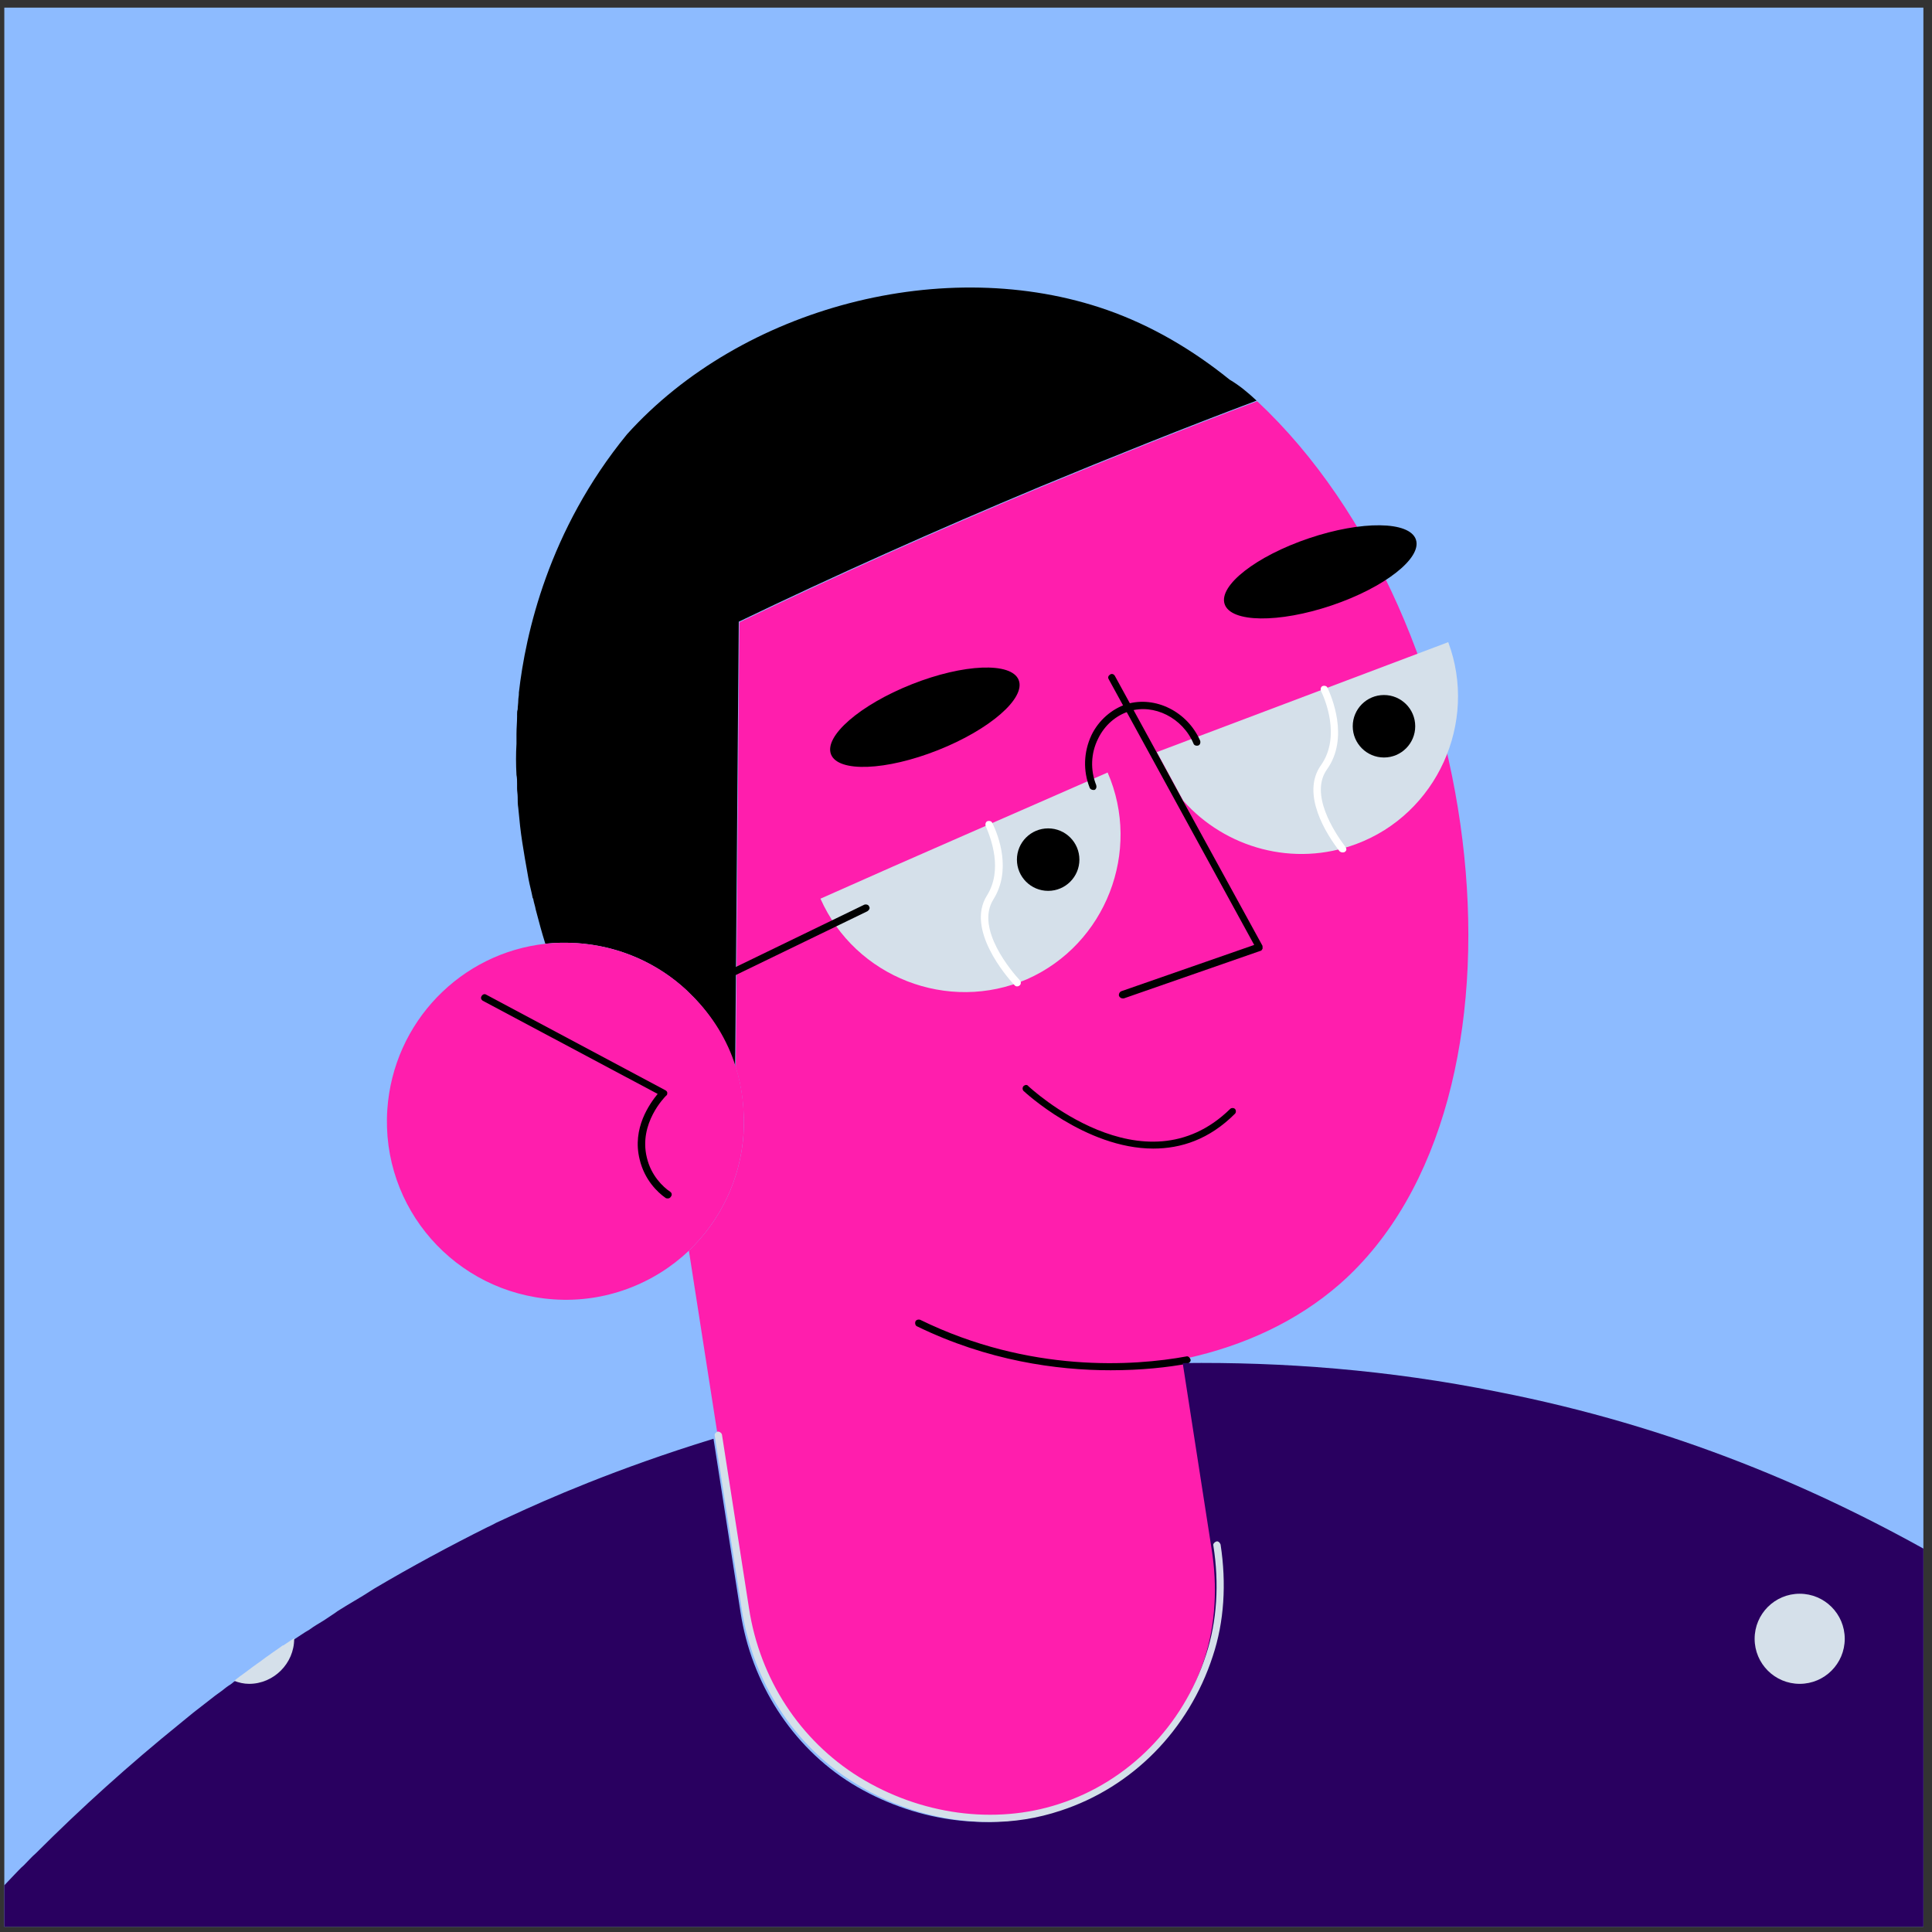 <svg width="200" height="200" viewBox="0 0 200 200" fill="none" xmlns="http://www.w3.org/2000/svg">
<rect x="0" y="0" width="200" height="200" fill="#333333" stroke="none"/>
<g clip-path="url(#clip0_3_15588)">
<rect width="198.663" height="198.663" transform="translate(0.446 0.792)" fill="#8DBBFF"/>
<path d="M138.727 132.893C134.249 136.811 128.777 139.299 122.869 140.605V140.791L125.854 160.008C126.476 163.802 126.289 167.719 125.108 171.451C122.744 178.851 116.961 184.822 109.622 187.185C102.657 189.424 94.883 188.242 88.602 184.324C82.321 180.468 78.216 173.876 77.097 166.6L74.299 148.627L71.314 129.473C74.547 126.363 76.662 122.134 76.973 117.346C77.097 114.983 76.848 112.619 76.164 110.505C76.289 95.144 76.413 79.783 76.537 64.422C86.363 59.696 96.749 55.032 107.757 50.43C115.406 47.258 122.869 44.273 130.145 41.537C154.337 64.174 160.245 113.925 138.727 132.893Z" fill="#FF1EAD"/>
<path d="M137.848 62.675C143.315 60.83 147.222 57.777 146.574 55.857C145.926 53.937 140.968 53.877 135.501 55.722C130.034 57.567 126.127 60.62 126.775 62.54C127.423 64.46 132.38 64.52 137.848 62.675Z" fill="black"/>
<path d="M97.093 77.657C102.457 75.531 106.2 72.28 105.454 70.396C104.707 68.513 99.753 68.709 94.389 70.835C89.025 72.962 85.282 76.213 86.029 78.096C86.776 79.98 91.729 79.784 97.093 77.657Z" fill="black"/>
<path d="M119.387 118.9C112.359 118.9 106.016 112.992 105.954 112.93C105.829 112.806 105.829 112.557 105.954 112.433C106.078 112.308 106.327 112.246 106.451 112.433C106.576 112.557 118.392 123.565 127.347 114.796C127.471 114.672 127.72 114.672 127.844 114.796C127.969 114.92 127.969 115.169 127.844 115.293C125.17 117.968 122.247 118.9 119.387 118.9Z" fill="black"/>
<path d="M130.643 97.819L122.496 82.955L119.76 77.918L115.406 69.958C115.282 69.771 115.095 69.709 114.909 69.833C114.722 69.958 114.66 70.144 114.784 70.331L129.834 97.819L116.09 102.607C115.904 102.669 115.779 102.918 115.842 103.105C115.904 103.229 116.028 103.354 116.215 103.354C116.277 103.354 116.277 103.354 116.339 103.354L130.456 98.441C130.581 98.441 130.643 98.316 130.705 98.192C130.705 98.005 130.705 97.881 130.643 97.819Z" fill="black"/>
<path d="M114.972 141.849C109.375 141.849 102.223 140.854 94.947 137.309C94.761 137.247 94.698 136.998 94.761 136.811C94.823 136.625 95.072 136.563 95.258 136.625C106.577 142.16 117.398 141.413 122.808 140.418C122.995 140.356 123.181 140.543 123.244 140.729C123.306 140.916 123.119 141.103 122.933 141.165C120.942 141.538 118.206 141.849 114.972 141.849Z" fill="black"/>
<path d="M130.083 41.474C122.807 44.211 115.344 47.196 107.695 50.368C96.687 54.97 86.302 59.634 76.476 64.36C76.351 79.721 76.227 95.082 76.103 110.443C73.864 103.415 67.52 98.129 59.685 97.632C58.565 97.57 57.508 97.57 56.451 97.694C56.078 96.512 55.767 95.331 55.456 94.149C55.394 93.776 55.269 93.465 55.207 93.092C55.207 93.03 55.207 93.03 55.145 92.968C55.02 92.283 54.834 91.662 54.709 90.977C54.647 90.604 54.585 90.293 54.523 89.92C54.461 89.547 54.398 89.236 54.336 88.863C54.15 87.744 53.963 86.624 53.839 85.505C53.776 84.883 53.714 84.261 53.652 83.639C53.59 83.266 53.59 82.893 53.59 82.52C53.59 82.209 53.528 81.898 53.528 81.649C53.528 81.462 53.528 81.338 53.528 81.151C53.528 80.841 53.528 80.53 53.466 80.219C53.403 79.099 53.403 78.042 53.466 76.985C53.466 76.674 53.466 76.363 53.466 75.99C53.466 75.368 53.528 74.746 53.528 74.186V73.938C53.528 73.751 53.528 73.626 53.59 73.44C53.59 73.129 53.652 72.818 53.652 72.507C53.652 72.258 53.714 72.072 53.714 71.823C53.714 71.761 53.714 71.699 53.714 71.699C54.398 65.666 56.762 54.907 64.909 44.957C76.787 31.773 97.869 26.238 114.598 32.084C119.2 33.701 123.429 36.188 127.285 39.298C128.342 39.92 129.213 40.666 130.083 41.474Z" fill="black"/>
<path d="M114.66 79.97C118.205 88.117 114.474 97.756 106.327 101.363C98.18 104.908 88.541 101.176 84.934 93.03C94.822 88.614 104.772 84.323 114.66 79.97Z" fill="#D5E0EA"/>
<path d="M140.406 87.371C133.938 89.796 126.848 87.806 122.495 82.893L119.759 77.856C129.834 74.062 139.846 70.269 149.921 66.475C153.03 74.808 148.739 84.261 140.406 87.371Z" fill="#D5E0EA"/>
<path d="M113.169 81.774C113.044 81.774 112.858 81.711 112.795 81.525C112.111 79.784 112.174 77.856 112.982 76.114C113.728 74.56 115.097 73.378 116.651 72.88C119.636 72.01 122.932 73.689 124.238 76.674C124.301 76.861 124.238 77.109 124.052 77.171C123.865 77.234 123.617 77.171 123.554 76.985C122.435 74.311 119.45 72.818 116.9 73.627C115.532 74.062 114.35 75.057 113.666 76.487C112.92 77.98 112.858 79.721 113.48 81.276C113.542 81.463 113.48 81.711 113.293 81.774C113.293 81.774 113.231 81.774 113.169 81.774Z" fill="black"/>
<path d="M105.27 102.109C105.145 102.109 105.083 102.047 105.021 101.985C104.15 101.052 99.983 96.201 102.16 92.719C103.839 90.045 102.595 86.811 102.036 85.505C101.974 85.318 102.036 85.069 102.222 85.007C102.409 84.945 102.658 85.007 102.72 85.194C103.404 86.562 104.71 90.107 102.844 93.092C100.916 96.139 104.772 100.617 105.581 101.487C105.705 101.612 105.705 101.861 105.581 101.985C105.456 102.109 105.332 102.109 105.27 102.109Z" fill="white"/>
<path d="M138.978 88.242C138.853 88.242 138.729 88.179 138.667 88.117C137.361 86.438 134.624 82.209 136.739 79.224C138.853 76.239 137.112 72.259 136.739 71.513C136.677 71.326 136.739 71.077 136.925 71.015C137.112 70.953 137.361 71.015 137.423 71.202C137.796 72.01 139.724 76.363 137.361 79.659C135.557 82.209 138.107 86.127 139.289 87.682C139.413 87.868 139.413 88.055 139.226 88.179C139.164 88.242 139.04 88.242 138.978 88.242Z" fill="white"/>
<path d="M89.785 94.336L71.688 103.105C71.501 102.918 71.314 102.732 71.128 102.545L89.474 93.652C89.66 93.59 89.909 93.652 89.971 93.839C90.096 94.025 89.971 94.212 89.785 94.336Z" fill="black"/>
<path d="M108.505 92.222C110.291 92.222 111.739 90.774 111.739 88.988C111.739 87.202 110.291 85.754 108.505 85.754C106.719 85.754 105.271 87.202 105.271 88.988C105.271 90.774 106.719 92.222 108.505 92.222Z" fill="black"/>
<path d="M143.269 78.416C145.055 78.416 146.503 76.968 146.503 75.182C146.503 73.396 145.055 71.948 143.269 71.948C141.483 71.948 140.035 73.396 140.035 75.182C140.035 76.968 141.483 78.416 143.269 78.416Z" fill="black"/>
<path d="M76.165 110.443C75.294 107.644 73.74 105.157 71.687 103.104C71.501 102.918 71.314 102.731 71.128 102.545C68.142 99.746 64.162 97.943 59.747 97.632C58.627 97.57 57.57 97.57 56.513 97.694C47.744 98.627 40.717 105.779 40.095 114.858C39.411 125.057 47.122 133.826 57.322 134.51C62.67 134.883 67.707 132.893 71.314 129.473C74.548 126.363 76.662 122.134 76.973 117.346C77.098 114.858 76.849 112.557 76.165 110.443Z" fill="#FF1EAD"/>
<path d="M69.138 124.062C69.076 124.062 68.952 124.062 68.89 124C68.081 123.44 66.713 122.134 66.216 120.02C65.407 116.786 67.273 114.236 68.081 113.241L49.984 103.602C49.797 103.477 49.735 103.291 49.86 103.104C49.984 102.918 50.171 102.855 50.357 102.98L68.89 112.868C69.014 112.93 69.076 113.054 69.076 113.117C69.076 113.241 69.076 113.365 68.952 113.428C68.828 113.552 66.091 116.288 66.962 119.833C67.397 121.699 68.641 122.88 69.387 123.378C69.574 123.502 69.574 123.751 69.449 123.876C69.387 124 69.263 124.062 69.138 124.062Z" fill="black"/>
<path d="M397.871 167.595C396.254 170.332 393.02 171.513 390.097 170.643C386.366 184.573 382.137 196.514 378.095 206.402C377.784 207.21 377.411 208.019 377.1 208.827C377.037 208.951 376.975 209.076 376.913 209.2C376.105 211.066 375.358 212.807 374.612 214.549C374.488 214.86 374.301 215.233 374.177 215.544C373.866 216.228 373.555 216.85 373.306 217.471C373.119 217.907 372.871 218.404 372.684 218.84C372.435 219.399 372.187 219.959 371.938 220.519C371.689 221.016 371.503 221.452 371.254 221.949C369.326 226.116 367.46 229.972 365.47 233.703C364.724 235.071 363.978 236.439 363.231 237.807C362.858 238.429 362.485 239.051 362.112 239.673C361.739 240.295 361.366 240.917 360.992 241.539C360.682 242.036 360.371 242.472 360.122 242.969C359.624 243.716 359.189 244.4 358.691 245.146C358.194 245.892 357.696 246.576 357.137 247.323C356.017 248.815 354.898 250.37 353.654 251.862C353.094 252.546 352.535 253.168 351.975 253.852C351.602 254.288 351.229 254.785 350.793 255.221C343.206 263.865 331.266 277.485 311.116 284.574C285.308 293.654 261.8 286.502 248.927 282.646C236.862 278.977 227.471 274.126 221.377 270.519C221.19 282.584 221.252 295.022 221.563 307.957C221.625 311.129 221.75 314.301 221.874 317.472C221.936 319.089 221.999 320.706 222.061 322.323C222.683 338.617 223.74 354.289 225.108 369.214C225.17 370.023 225.232 370.831 225.295 371.64C225.046 371.702 224.859 371.702 224.611 371.764C220.879 372.386 217.148 373.008 213.416 373.63C209.436 374.252 205.518 374.936 201.538 375.62C197.931 376.242 194.324 376.801 190.717 377.423C182.073 378.854 173.428 380.346 164.784 381.777C159.374 382.709 153.901 383.642 148.49 384.575C133.938 387.063 119.386 389.612 104.895 392.162C101.91 392.66 98.925 393.219 95.878 393.779C94.572 394.028 93.266 394.277 91.898 394.463C85.927 395.521 79.895 396.578 73.925 397.697C68.203 398.754 62.42 399.749 56.698 400.807C53.34 401.428 49.982 402.05 46.561 402.672C42.581 403.419 38.601 404.103 34.621 404.849V370.645C-17.743 382.772 -38.452 373.132 -47.718 362.622C-48.34 361.938 -48.9 361.192 -49.459 360.446C-49.584 360.321 -49.708 360.135 -49.833 359.948C-50.019 359.699 -50.206 359.388 -50.392 359.14C-50.703 358.642 -51.014 358.145 -51.325 357.647C-51.512 357.274 -51.761 356.963 -51.947 356.59C-52.258 356.03 -52.569 355.47 -52.88 354.911C-53.004 354.6 -53.191 354.351 -53.315 354.04C-53.315 353.978 -53.377 353.978 -53.377 353.916C-53.502 353.605 -53.626 353.356 -53.751 353.045C-53.875 352.734 -54.062 352.423 -54.186 352.112C-54.435 351.49 -54.683 350.868 -54.932 350.246C-55.056 349.873 -55.181 349.5 -55.305 349.127C-55.678 348.132 -55.989 347.075 -56.238 346.018C-56.362 345.644 -56.425 345.333 -56.549 344.96C-56.611 344.649 -56.673 344.338 -56.798 344.027C-56.798 343.903 -56.86 343.841 -56.86 343.716C-56.922 343.406 -56.984 343.095 -57.109 342.784C-57.171 342.411 -57.233 342.037 -57.358 341.664C-57.42 341.229 -57.544 340.856 -57.606 340.42C-57.731 339.861 -57.793 339.301 -57.917 338.741C-58.104 337.622 -58.228 336.44 -58.353 335.259C-58.415 334.637 -58.477 334.077 -58.539 333.455C-58.601 333.082 -58.601 332.647 -58.663 332.211C-58.726 331.403 -58.788 330.532 -58.788 329.724C-58.788 329.288 -58.85 328.915 -58.85 328.48C-58.85 328.045 -58.85 327.609 -58.85 327.174C-58.85 326.739 -58.85 326.241 -58.85 325.806C-58.85 325.246 -58.85 324.624 -58.85 324.065C-58.85 323.567 -58.85 323.07 -58.788 322.572C-58.788 322.385 -58.788 322.199 -58.788 322.012C-58.788 321.701 -58.788 321.453 -58.726 321.142C-58.726 320.769 -58.726 320.395 -58.663 319.96C-58.663 319.898 -58.663 319.836 -58.663 319.836C-58.663 319.338 -58.601 318.778 -58.539 318.219C-58.539 318.094 -58.539 317.97 -58.539 317.846C-58.477 317.348 -58.477 316.851 -58.415 316.291C-58.29 314.487 -58.042 312.622 -57.793 310.756C-57.731 310.321 -57.669 309.823 -57.606 309.388C-57.482 308.517 -57.358 307.709 -57.233 306.838C-57.233 306.776 -57.233 306.651 -57.171 306.589C-57.109 306.216 -57.047 305.781 -56.984 305.408C-56.86 304.661 -56.736 303.915 -56.611 303.169C-56.549 302.92 -56.487 302.609 -56.487 302.36C-56.425 302.049 -56.362 301.676 -56.3 301.365C-56.238 300.93 -56.114 300.432 -56.052 299.997C-55.865 299.064 -55.678 298.131 -55.43 297.261C-55.119 295.893 -54.808 294.587 -54.497 293.218C-54.497 293.156 -54.497 293.156 -54.497 293.094C-54.372 292.597 -54.248 292.161 -54.124 291.726C-53.875 290.793 -53.626 289.86 -53.377 288.927C-53.066 287.87 -52.755 286.813 -52.445 285.756C-52.196 284.947 -51.947 284.077 -51.698 283.268C-51.574 282.833 -51.45 282.46 -51.325 282.024C-51.139 281.465 -51.014 280.967 -50.828 280.407C-50.703 279.91 -50.517 279.475 -50.33 278.977C-50.206 278.604 -50.081 278.169 -49.957 277.795C-49.086 275.308 -48.216 272.82 -47.221 270.333C-46.847 269.4 -46.474 268.405 -46.101 267.41C-45.479 265.979 -44.92 264.487 -44.298 263.057C-44.111 262.559 -43.862 262.061 -43.676 261.626C-43.054 260.134 -42.37 258.703 -41.686 257.273C-41.437 256.775 -41.25 256.278 -41.002 255.842C-40.069 253.852 -39.136 251.925 -38.141 249.934C-37.892 249.437 -37.643 248.939 -37.395 248.442C-37.022 247.758 -36.648 247.012 -36.275 246.327C-36.151 246.017 -35.964 245.706 -35.778 245.395C-35.591 244.959 -35.342 244.586 -35.094 244.151C-34.845 243.716 -34.658 243.28 -34.41 242.907C-33.85 241.912 -33.29 240.855 -32.668 239.86C-32.419 239.424 -32.171 238.927 -31.922 238.492C-30.305 235.693 -28.626 232.957 -26.885 230.22C-26.636 229.847 -26.387 229.412 -26.138 229.039C-25.454 227.982 -24.77 226.986 -24.148 225.929C-23.837 225.494 -23.588 225.059 -23.278 224.623C-20.852 221.016 -18.302 217.534 -15.691 214.051C-14.758 212.807 -13.825 211.626 -12.83 210.382C-12.457 209.884 -12.084 209.449 -11.71 209.014C-11.399 208.641 -11.151 208.267 -10.84 207.956C-10.653 207.708 -10.466 207.521 -10.28 207.272C-8.103 204.66 -5.927 202.111 -3.626 199.561C-3.253 199.126 -2.817 198.69 -2.444 198.255C-1.2 196.887 0.106 195.519 1.412 194.15C1.785 193.777 2.096 193.404 2.469 193.093C2.904 192.658 3.277 192.222 3.713 191.849C8.439 187.123 13.414 182.645 18.638 178.416C19.074 178.043 19.571 177.67 20.006 177.297C20.566 176.862 21.126 176.426 21.686 175.991C22.059 175.68 22.494 175.369 22.929 175.058C23.24 174.809 23.551 174.561 23.862 174.374C24.049 174.25 24.235 174.063 24.422 173.939C25.044 173.503 25.666 173.006 26.288 172.571C26.661 172.322 27.034 172.011 27.407 171.762C27.904 171.389 28.402 171.078 28.9 170.705C28.9 170.705 28.9 170.705 28.962 170.705C29.335 170.456 29.708 170.207 30.081 169.959C30.206 169.896 30.33 169.772 30.454 169.71C30.952 169.399 31.449 169.026 32.009 168.715C32.507 168.342 33.066 168.031 33.564 167.72C33.937 167.471 34.31 167.222 34.683 166.973C34.994 166.725 35.367 166.538 35.74 166.289C36.362 165.916 36.984 165.543 37.606 165.17C37.979 164.921 38.415 164.672 38.788 164.424C42.581 162.185 46.499 160.07 50.479 158.08C50.79 157.956 51.101 157.769 51.35 157.645C51.91 157.396 52.407 157.147 52.967 156.899C56.45 155.282 63.726 152.048 73.863 148.938L76.661 166.911C77.781 174.187 81.947 180.78 88.166 184.635C94.448 188.491 102.283 189.735 109.186 187.496C116.463 185.133 122.246 179.163 124.672 171.762C125.853 168.093 126.04 164.175 125.418 160.319L122.433 141.103C132.694 140.978 143.702 141.787 155.082 144.088C227.72 158.329 251.539 218.653 292.024 210.755C292.77 210.631 293.579 210.444 294.325 210.257C294.574 210.195 294.823 210.133 295.071 210.071C295.32 210.009 295.569 209.947 295.88 209.822C296.129 209.76 296.377 209.698 296.626 209.573H296.688C296.688 209.573 296.688 209.573 296.751 209.573L297.124 209.449C297.248 209.387 297.372 209.387 297.497 209.325C297.746 209.262 297.994 209.138 298.243 209.076C298.554 208.951 298.865 208.827 299.238 208.703C299.487 208.641 299.673 208.516 299.922 208.392C300.171 208.267 300.482 208.143 300.731 208.019C302.037 207.459 303.343 206.775 304.711 206.029C304.773 206.029 304.835 205.966 304.835 205.966C305.084 205.842 305.333 205.655 305.644 205.531C306.203 205.22 306.763 204.847 307.385 204.474C307.696 204.287 307.945 204.101 308.193 203.914C308.504 203.728 308.753 203.541 309.064 203.354C309.624 202.981 310.184 202.546 310.743 202.111C311.054 201.924 311.303 201.675 311.614 201.427C312.733 200.494 313.915 199.499 315.034 198.441C315.283 198.193 315.532 197.944 315.781 197.757C316.092 197.446 316.403 197.135 316.776 196.825C317.024 196.638 317.211 196.389 317.398 196.14C317.584 195.954 317.771 195.767 317.957 195.581C318.268 195.27 318.579 194.897 318.89 194.586C320.507 192.844 322.124 190.916 323.741 188.802C323.99 188.491 324.238 188.118 324.487 187.807C324.798 187.372 325.171 186.936 325.482 186.501C325.793 186.128 326.042 185.693 326.353 185.257C326.353 185.195 326.415 185.133 326.477 185.133C326.726 184.76 326.975 184.387 327.224 184.013C327.286 183.951 327.348 183.827 327.41 183.765C327.659 183.392 327.908 183.081 328.094 182.707C328.343 182.334 328.592 181.961 328.84 181.588C328.903 181.526 328.965 181.401 328.965 181.339C329.276 180.904 329.525 180.406 329.835 179.971C330.395 179.038 331.017 178.105 331.577 177.11C331.888 176.551 332.261 175.991 332.572 175.369C332.821 174.934 333.069 174.498 333.318 174.063C333.567 173.69 333.753 173.255 334.002 172.881C334.375 172.197 334.748 171.575 335.059 170.891C335.308 170.394 335.557 169.896 335.806 169.399C335.868 169.274 335.93 169.15 335.992 169.026C336.241 168.528 336.49 168.031 336.739 167.533C337.609 165.792 338.48 163.988 339.35 162.123C339.661 161.501 339.91 160.879 340.221 160.257C340.781 158.951 341.341 157.645 341.962 156.339C342.398 155.282 342.895 154.225 343.331 153.105C344.263 150.742 345.259 148.317 346.191 145.767L343.455 144.212C340.283 142.346 339.164 138.242 341.03 135.07C342.273 132.956 344.512 131.712 346.875 131.712C347.995 131.712 349.176 132.023 350.234 132.583L350.731 132.894L354.587 135.132L354.898 135.319L393.456 157.583H393.518L395.57 158.764C398.555 160.319 399.674 164.424 397.871 167.595Z" fill="#290060"/>
<path d="M30.453 169.647C30.453 172.197 28.339 174.311 25.789 174.311C25.229 174.311 24.732 174.187 24.234 174C24.421 173.876 24.608 173.69 24.794 173.565C25.416 173.13 26.038 172.632 26.66 172.197C27.033 171.948 27.406 171.637 27.779 171.388C28.277 171.015 28.774 170.704 29.272 170.331C29.272 170.331 29.272 170.331 29.334 170.331C29.707 170.082 30.08 169.834 30.453 169.585C30.453 169.585 30.453 169.647 30.453 169.647Z" fill="#D5E0EA"/>
<path d="M186.303 174.311C188.879 174.311 190.967 172.223 190.967 169.647C190.967 167.071 188.879 164.983 186.303 164.983C183.727 164.983 181.639 167.071 181.639 169.647C181.639 172.223 183.727 174.311 186.303 174.311Z" fill="#D5E0EA"/>
<path d="M102.473 188.615C97.684 188.615 92.709 187.247 88.48 184.572C82.199 180.717 77.97 174.124 76.788 166.6L73.99 148.627C73.927 148.44 74.114 148.254 74.301 148.191C74.487 148.191 74.674 148.316 74.736 148.502L77.535 166.475C78.654 173.814 82.821 180.157 88.915 183.95C95.259 187.868 102.97 188.926 109.624 186.749C116.776 184.448 122.498 178.664 124.861 171.264C125.98 167.843 126.229 163.925 125.607 160.007C125.545 159.821 125.732 159.634 125.918 159.572C126.105 159.51 126.291 159.697 126.353 159.883C126.975 163.925 126.727 167.906 125.545 171.45C123.057 179.1 117.212 185.008 109.811 187.433C107.386 188.242 104.96 188.615 102.473 188.615Z" fill="#D5E0EA"/>
</g>
<defs>
<clipPath id="clip0_3_15588">
<rect width="198.663" height="198.663" fill="white" transform="translate(0.446 0.792)"/>
</clipPath>
</defs>
</svg>
